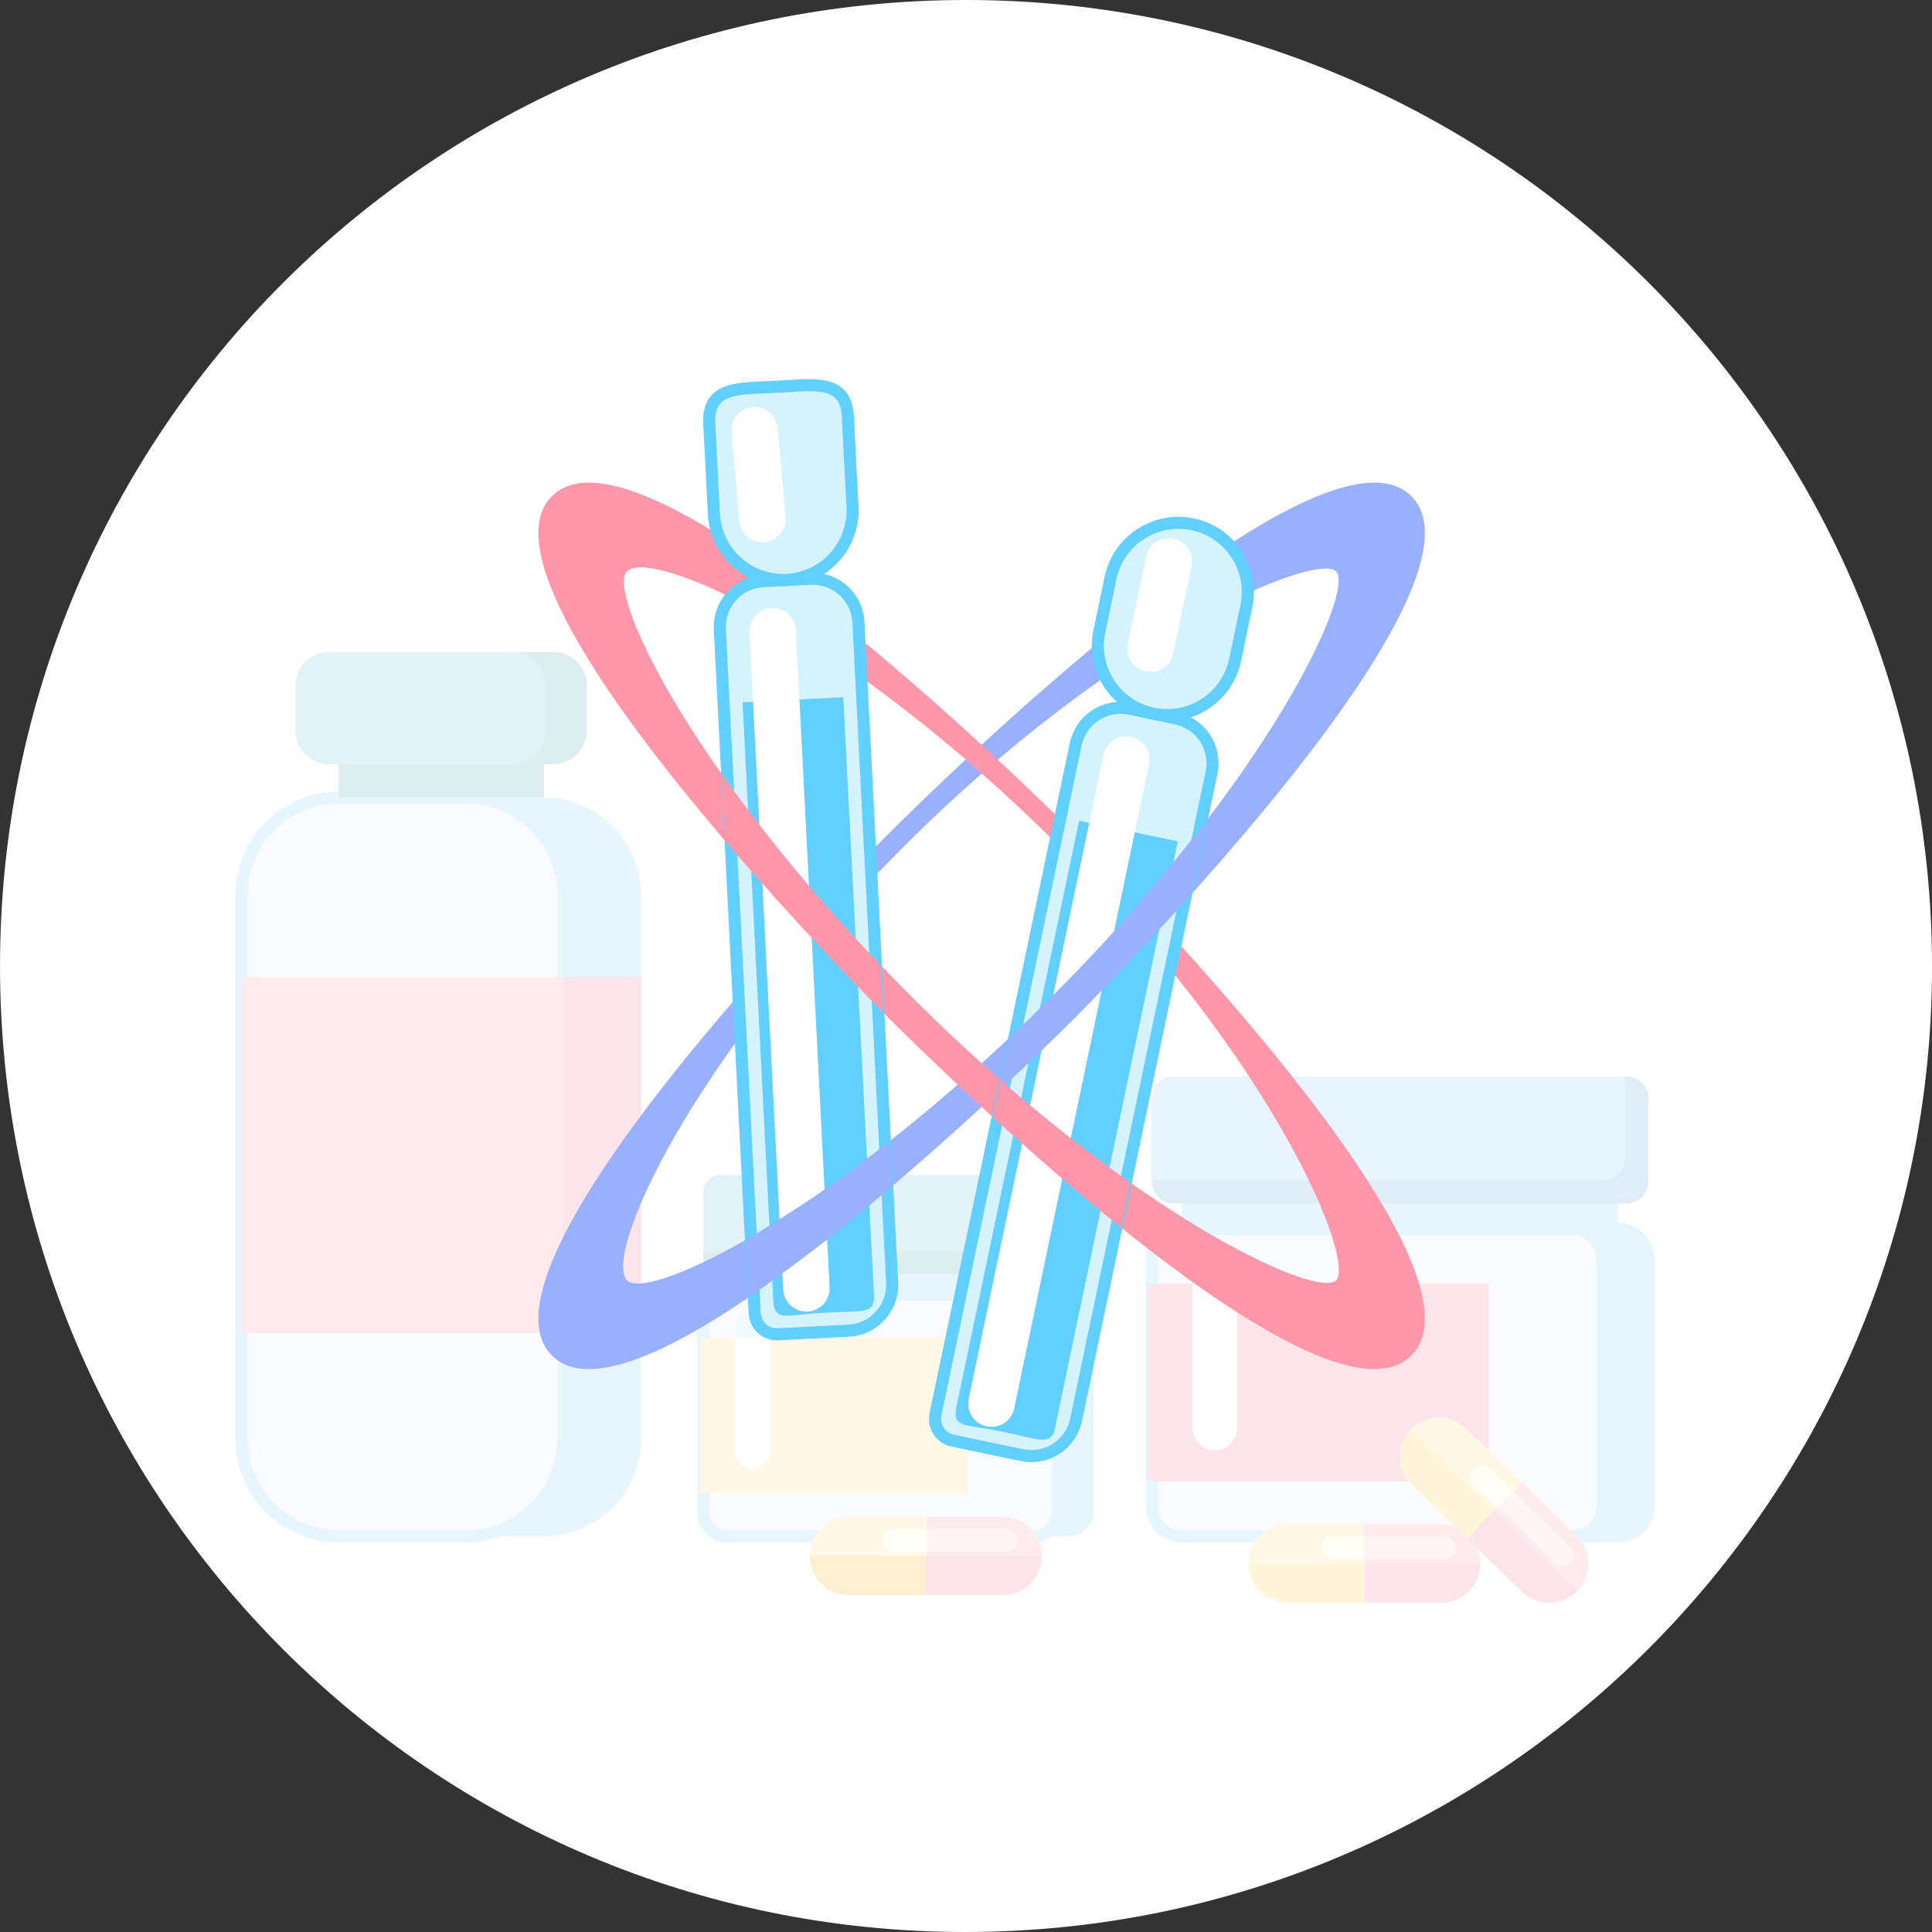 <svg width="160" height="160" viewBox="0 0 160 160" fill="none" xmlns="http://www.w3.org/2000/svg">
<rect x="0" y="0" width="160" height="160" fill="#333333" stroke="none"/>
<path fill-rule="evenodd" clip-rule="evenodd" d="M160.001 80C160.047 123.972 124.191 159.965 80.001 160C35.819 160.035 0.001 124.182 0.001 80C0.001 35.816 35.819 -0 80.001 -0C124.184 -0 159.955 35.816 160.001 80Z" fill="white"/>
<mask id="mask0_1127_56998" style="mask-type:alpha" maskUnits="userSpaceOnUse" x="0" y="0" width="161" height="160">
<path fill-rule="evenodd" clip-rule="evenodd" d="M160.001 80C160.047 123.972 124.191 159.965 80.001 160C35.819 160.035 0.001 124.182 0.001 80C0.001 35.816 35.819 -0 80.001 -0C124.184 -0 159.955 35.816 160.001 80Z" fill="white"/>
</mask>
<g mask="url(#mask0_1127_56998)">
<g opacity="0.2">
<path fill-rule="evenodd" clip-rule="evenodd" d="M97.913 102.024H133.993V99.602H97.913V102.024Z" fill="#86CCFF"/>
<path fill-rule="evenodd" clip-rule="evenodd" d="M97.218 89.148H134.692C135.177 89.15 135.642 89.343 135.985 89.686C136.328 90.029 136.521 90.494 136.523 90.979V97.85C136.521 98.335 136.328 98.8 135.985 99.143C135.642 99.486 135.177 99.68 134.692 99.681H97.218C96.733 99.68 96.268 99.486 95.925 99.143C95.582 98.8 95.388 98.335 95.387 97.85V90.979C95.388 90.494 95.582 90.029 95.925 89.686C96.268 89.343 96.733 89.15 97.218 89.148Z" fill="#67A5D3"/>
<path fill-rule="evenodd" clip-rule="evenodd" d="M97.218 89.144C96.733 89.145 96.268 89.339 95.925 89.682C95.582 90.025 95.388 90.49 95.387 90.975V97.749H132.765C133.25 97.747 133.715 97.554 134.058 97.211C134.401 96.868 134.595 96.403 134.596 95.918V89.143L97.218 89.144Z" fill="#8BC9FF"/>
<path fill-rule="evenodd" clip-rule="evenodd" d="M97.885 101.762H134.025C134.687 101.763 135.322 102.027 135.791 102.496C136.259 102.964 136.523 103.599 136.525 104.262V124.73C136.523 125.393 136.259 126.028 135.791 126.496C135.322 126.965 134.687 127.229 134.025 127.23H97.885C97.222 127.229 96.587 126.965 96.119 126.496C95.65 126.028 95.386 125.393 95.385 124.73V104.262C95.386 103.599 95.65 102.964 96.119 102.496C96.587 102.027 97.222 101.763 97.885 101.762Z" fill="#86CCFF" stroke="#86CCFF" stroke-miterlimit="10"/>
<path fill-rule="evenodd" clip-rule="evenodd" d="M97.885 101.762H130.215C130.878 101.763 131.513 102.027 131.981 102.496C132.45 102.964 132.713 103.599 132.715 104.262V124.73C132.713 125.393 132.45 126.028 131.981 126.496C131.513 126.965 130.878 127.229 130.215 127.23H97.885C97.222 127.229 96.587 126.965 96.119 126.496C95.65 126.028 95.386 125.393 95.385 124.73V104.262C95.386 103.599 95.65 102.964 96.119 102.496C96.587 102.027 97.222 101.763 97.885 101.762Z" fill="#E2EBFA" stroke="#86CCFF" stroke-miterlimit="10"/>
<path fill-rule="evenodd" clip-rule="evenodd" d="M95.042 106.307H123.279V122.684H95.042V106.307Z" fill="#ED7E94"/>
<path fill-rule="evenodd" clip-rule="evenodd" d="M100.609 103.578C101.099 103.579 101.567 103.774 101.914 104.12C102.26 104.466 102.454 104.935 102.456 105.425V118.266C102.454 118.756 102.26 119.225 101.914 119.571C101.567 119.917 101.099 120.112 100.609 120.113C100.12 120.112 99.651 119.917 99.305 119.571C98.959 119.225 98.763 118.756 98.762 118.266V105.425C98.763 104.935 98.959 104.466 99.305 104.12C99.651 103.774 100.12 103.579 100.609 103.578Z" fill="white"/>
<path fill-rule="evenodd" clip-rule="evenodd" d="M100.609 103.578C101.099 103.579 101.567 103.774 101.914 104.12C102.26 104.466 102.454 104.935 102.456 105.425V106.306H98.762V105.425C98.763 104.935 98.959 104.466 99.305 104.12C99.651 103.774 100.12 103.579 100.609 103.578Z" fill="#BFE4FF"/>
<path fill-rule="evenodd" clip-rule="evenodd" d="M28.038 66.059H45.051C47.181 66.065 49.222 66.913 50.728 68.419C52.234 69.925 53.083 71.966 53.09 74.096V119.19C53.084 121.32 52.234 123.361 50.728 124.867C49.222 126.374 47.181 127.222 45.051 127.229H28.038C25.908 127.223 23.867 126.374 22.361 124.868C20.855 123.361 20.006 121.32 20 119.19V74.096C20.006 71.966 20.855 69.925 22.361 68.419C23.868 66.913 25.909 66.065 28.038 66.059Z" fill="#86CCFF"/>
<path fill-rule="evenodd" clip-rule="evenodd" d="M28.038 66.059H38.62C40.75 66.065 42.791 66.913 44.297 68.419C45.803 69.925 46.653 71.966 46.659 74.096V119.19C46.653 121.32 45.804 123.361 44.298 124.868C42.791 126.374 40.75 127.223 38.62 127.229H28.038C25.908 127.223 23.867 126.374 22.361 124.868C20.855 123.361 20.006 121.32 20 119.19V74.096C20.006 71.966 20.855 69.925 22.361 68.419C23.868 66.913 25.909 66.065 28.038 66.059Z" fill="#E2EBFA" stroke="#86CCFF" stroke-miterlimit="10"/>
<path fill-rule="evenodd" clip-rule="evenodd" d="M28.038 66.058H45.051V63.289H28.038V66.058Z" fill="#56AAB2"/>
<path fill-rule="evenodd" clip-rule="evenodd" d="M27.249 63.288H45.841C46.572 63.286 47.274 62.995 47.791 62.477C48.308 61.96 48.6 61.259 48.602 60.527V56.761C48.6 56.029 48.308 55.328 47.791 54.811C47.274 54.293 46.572 54.002 45.841 54H27.249C26.517 54.002 25.816 54.293 25.299 54.811C24.781 55.328 24.489 56.029 24.487 56.761V60.527C24.489 61.259 24.781 61.961 25.299 62.478C25.816 62.995 26.517 63.287 27.249 63.288Z" fill="#56AAB2"/>
<path fill-rule="evenodd" clip-rule="evenodd" d="M27.249 63.288H42.402C43.134 63.286 43.835 62.995 44.352 62.477C44.87 61.96 45.161 61.259 45.163 60.527V56.761C45.161 56.029 44.87 55.328 44.352 54.811C43.835 54.293 43.134 54.002 42.402 54H27.249C26.517 54.002 25.816 54.293 25.299 54.811C24.781 55.328 24.489 56.029 24.487 56.761V60.527C24.489 61.259 24.781 61.961 25.299 62.478C25.816 62.995 26.517 63.287 27.249 63.288Z" fill="#6AC3D1"/>
<path fill-rule="evenodd" clip-rule="evenodd" d="M20 80.928H53.089V110.402H20V80.928Z" fill="#FF96A9"/>
<path fill-rule="evenodd" clip-rule="evenodd" d="M46.659 80.928H53.09V110.402H46.659V80.928Z" fill="#ED7E94"/>
<path fill-rule="evenodd" clip-rule="evenodd" d="M86.99 73.516C87.44 73.517 87.871 73.696 88.189 74.014C88.507 74.332 88.686 74.763 88.687 75.213V80.929H85.294V75.213C85.295 74.763 85.474 74.332 85.792 74.014C86.11 73.696 86.54 73.517 86.99 73.516Z" fill="white"/>
<path d="M122.597 129.475C122.597 130.333 122.256 131.156 121.65 131.763C121.043 132.37 120.22 132.711 119.363 132.712H106.617C105.759 132.711 104.936 132.37 104.329 131.763C103.723 131.156 103.382 130.334 103.382 129.475C103.382 129.051 103.465 128.63 103.628 128.237C103.79 127.845 104.029 127.488 104.329 127.187C104.63 126.887 104.986 126.649 105.379 126.486C105.772 126.324 106.192 126.24 106.617 126.24H119.363C119.787 126.24 120.208 126.324 120.6 126.486C120.993 126.649 121.35 126.887 121.65 127.188C121.95 127.488 122.188 127.845 122.351 128.237C122.513 128.63 122.597 129.051 122.597 129.475Z" fill="#FFDD85"/>
<path d="M122.597 129.475C122.597 129.051 122.514 128.63 122.351 128.237C122.189 127.845 121.951 127.488 121.65 127.188C121.35 126.887 120.994 126.649 120.601 126.486C120.209 126.324 119.788 126.24 119.363 126.24H113.039V132.712H119.363C120.221 132.711 121.044 132.37 121.65 131.763C122.257 131.156 122.597 130.333 122.597 129.475Z" fill="#FF96A9"/>
<path d="M106.616 132.711H113.038V129.498H103.382C103.388 130.352 103.731 131.169 104.337 131.771C104.943 132.373 105.762 132.711 106.616 132.711Z" fill="#FFCC46"/>
<path d="M119.36 132.711C120.214 132.711 121.033 132.373 121.639 131.771C122.245 131.169 122.589 130.352 122.595 129.498H113.037V132.711H119.36Z" fill="#ED7E94"/>
<path fill-rule="evenodd" clip-rule="evenodd" d="M113.039 127.263H119.654C119.901 127.263 120.137 127.362 120.312 127.536C120.486 127.711 120.584 127.947 120.585 128.194C120.584 128.44 120.486 128.677 120.312 128.851C120.137 129.026 119.901 129.124 119.654 129.125H113.039V127.262V127.263Z" fill="#FFC7D3"/>
<path fill-rule="evenodd" clip-rule="evenodd" d="M110.337 127.264H113.036V129.127H110.337C110.09 129.126 109.854 129.028 109.68 128.853C109.505 128.679 109.407 128.442 109.406 128.196C109.407 127.949 109.505 127.713 109.68 127.538C109.854 127.364 110.09 127.266 110.337 127.265V127.264Z" fill="#FFFCD5"/>
<path d="M130.633 131.74C130.338 132.046 129.985 132.29 129.595 132.459C129.205 132.628 128.786 132.718 128.361 132.725C127.936 132.732 127.514 132.655 127.119 132.498C126.724 132.342 126.363 132.11 126.058 131.814L116.903 122.947C116.598 122.652 116.354 122.299 116.185 121.909C116.016 121.519 115.926 121.1 115.919 120.675C115.913 120.25 115.99 119.828 116.146 119.433C116.303 119.038 116.536 118.678 116.832 118.373C117.127 118.067 117.48 117.823 117.87 117.655C118.259 117.486 118.679 117.396 119.103 117.389C119.528 117.382 119.95 117.459 120.345 117.616C120.74 117.772 121.1 118.005 121.405 118.3L130.561 127.167C130.866 127.462 131.11 127.815 131.278 128.205C131.447 128.595 131.537 129.014 131.544 129.439C131.551 129.864 131.474 130.285 131.317 130.68C131.161 131.075 130.928 131.435 130.632 131.74H130.633Z" fill="#FFDD85"/>
<path d="M130.633 131.74C130.928 131.435 131.161 131.075 131.317 130.68C131.474 130.285 131.551 129.863 131.544 129.438C131.538 129.013 131.448 128.594 131.279 128.204C131.11 127.814 130.866 127.462 130.561 127.166L126.019 122.766L121.516 127.413L126.058 131.813C126.363 132.109 126.723 132.341 127.118 132.498C127.513 132.654 127.936 132.731 128.36 132.724C128.785 132.718 129.205 132.627 129.594 132.458C129.984 132.289 130.337 132.045 130.633 131.74Z" fill="#FF96A9"/>
<path d="M116.904 122.944L121.517 127.413L123.752 125.106L116.818 118.387C116.228 119.004 115.906 119.829 115.922 120.683C115.939 121.537 116.291 122.35 116.904 122.944Z" fill="#FFCC46"/>
<path d="M126.056 131.813C126.669 132.407 127.493 132.735 128.347 132.724C129.201 132.714 130.016 132.366 130.615 131.757L123.75 125.107L121.516 127.415L126.056 131.815V131.813Z" fill="#ED7E94"/>
<path fill-rule="evenodd" clip-rule="evenodd" d="M125.308 123.5L130.058 128.103C130.235 128.275 130.337 128.51 130.341 128.757C130.345 129.004 130.251 129.242 130.079 129.42C129.907 129.597 129.672 129.699 129.425 129.703C129.178 129.706 128.94 129.612 128.762 129.44L124.012 124.838L125.308 123.5Z" fill="#FFC7D3"/>
<path fill-rule="evenodd" clip-rule="evenodd" d="M123.37 121.62L125.309 123.5L124.011 124.838L122.072 122.959C121.896 122.787 121.795 122.551 121.791 122.305C121.787 122.058 121.881 121.82 122.052 121.642C122.224 121.465 122.46 121.363 122.707 121.359C122.953 121.356 123.192 121.449 123.37 121.62Z" fill="#FFFCD5"/>
<path fill-rule="evenodd" clip-rule="evenodd" d="M59.676 97.303H89.129C89.51 97.304 89.876 97.456 90.145 97.726C90.415 97.996 90.567 98.361 90.569 98.743V104.139C90.567 104.521 90.415 104.886 90.145 105.156C89.876 105.426 89.51 105.578 89.129 105.579H59.676C59.295 105.578 58.929 105.426 58.66 105.156C58.39 104.886 58.238 104.521 58.236 104.139V98.743C58.238 98.361 58.39 97.996 58.66 97.726C58.929 97.456 59.295 97.304 59.676 97.303Z" fill="#6AC3D1"/>
<path fill-rule="evenodd" clip-rule="evenodd" d="M89.129 97.303H88.641V102.218C88.64 102.599 88.488 102.965 88.218 103.234C87.948 103.504 87.583 103.656 87.201 103.658H58.237V104.145C58.239 104.527 58.391 104.892 58.66 105.161C58.93 105.431 59.295 105.583 59.676 105.585H89.129C89.51 105.584 89.876 105.431 90.145 105.162C90.415 104.892 90.567 104.527 90.569 104.145V98.748C90.569 98.366 90.417 97.999 90.147 97.728C89.877 97.457 89.511 97.304 89.129 97.303Z" fill="#56AAB2"/>
<path fill-rule="evenodd" clip-rule="evenodd" d="M60.223 107.422H88.58V105.518H60.223V107.422Z" fill="#86CCFF"/>
<path fill-rule="evenodd" clip-rule="evenodd" d="M60.201 107.211H88.604C89.124 107.212 89.624 107.42 89.992 107.788C90.36 108.156 90.567 108.655 90.569 109.176V125.263C90.567 125.783 90.36 126.283 89.992 126.651C89.624 127.019 89.124 127.226 88.604 127.228H60.201C59.681 127.226 59.182 127.019 58.814 126.651C58.445 126.282 58.238 125.783 58.236 125.263V109.176C58.238 108.655 58.445 108.156 58.814 107.788C59.182 107.42 59.681 107.212 60.201 107.211Z" fill="#86CCFF"/>
<path fill-rule="evenodd" clip-rule="evenodd" d="M60.201 107.211H85.612C86.133 107.212 86.632 107.42 87 107.788C87.368 108.157 87.575 108.655 87.576 109.176V125.263C87.575 125.783 87.368 126.282 87 126.65C86.632 127.019 86.133 127.226 85.612 127.228H60.201C59.681 127.226 59.182 127.019 58.814 126.651C58.445 126.282 58.238 125.783 58.236 125.263V109.176C58.238 108.655 58.445 108.156 58.814 107.788C59.182 107.42 59.681 107.212 60.201 107.211Z" fill="#E2EBFA" stroke="#86CCFF" stroke-miterlimit="10"/>
<path fill-rule="evenodd" clip-rule="evenodd" d="M57.967 110.783H80.163V123.655H57.967V110.783Z" fill="#FFDD85"/>
<path fill-rule="evenodd" clip-rule="evenodd" d="M62.342 108.641C62.727 108.642 63.095 108.795 63.367 109.067C63.639 109.339 63.792 109.707 63.794 110.092V120.184C63.792 120.569 63.639 120.937 63.367 121.209C63.095 121.481 62.727 121.635 62.342 121.636C61.957 121.635 61.589 121.481 61.317 121.209C61.045 120.937 60.892 120.569 60.891 120.184V110.092C60.892 109.707 61.045 109.339 61.317 109.067C61.589 108.795 61.957 108.642 62.342 108.641Z" fill="white"/>
<path fill-rule="evenodd" clip-rule="evenodd" d="M62.342 108.641C62.727 108.642 63.095 108.795 63.367 109.067C63.639 109.339 63.792 109.707 63.794 110.092V110.784H60.891V110.092C60.892 109.707 61.045 109.339 61.317 109.067C61.589 108.795 61.957 108.642 62.342 108.641Z" fill="#BFE4FF"/>
<path d="M86.284 128.86C86.284 129.718 85.944 130.541 85.337 131.148C84.73 131.755 83.907 132.096 83.049 132.097H70.305C69.88 132.097 69.459 132.013 69.066 131.85C68.674 131.688 68.317 131.449 68.017 131.149C67.716 130.848 67.478 130.491 67.315 130.099C67.153 129.706 67.069 129.285 67.069 128.86C67.069 128.435 67.153 128.015 67.315 127.622C67.478 127.23 67.716 126.873 68.017 126.572C68.317 126.272 68.674 126.034 69.066 125.871C69.459 125.709 69.88 125.625 70.305 125.625H83.049C83.907 125.625 84.73 125.966 85.337 126.573C85.944 127.179 86.284 128.002 86.284 128.86Z" fill="#FFDD85"/>
<path d="M86.283 128.86C86.283 128.002 85.942 127.179 85.335 126.573C84.728 125.966 83.906 125.625 83.048 125.625H76.724V132.097H83.048C83.906 132.096 84.729 131.755 85.335 131.148C85.942 130.541 86.283 129.718 86.283 128.86Z" fill="#FF96A9"/>
<path d="M83.047 132.096C83.901 132.096 84.72 131.758 85.326 131.156C85.932 130.554 86.276 129.737 86.282 128.883H76.725V132.096H83.047Z" fill="#ED7E94"/>
<path d="M70.303 132.096H76.725V128.883H67.069C67.075 129.737 67.418 130.554 68.024 131.156C68.629 131.758 69.449 132.096 70.303 132.096Z" fill="#FFAE1E"/>
<path fill-rule="evenodd" clip-rule="evenodd" d="M76.725 126.648H83.34C83.587 126.649 83.823 126.748 83.997 126.922C84.172 127.097 84.27 127.334 84.271 127.58C84.27 127.827 84.172 128.064 83.997 128.238C83.823 128.413 83.587 128.511 83.34 128.512H76.725V126.648Z" fill="#FFC7D3"/>
<path fill-rule="evenodd" clip-rule="evenodd" d="M74.025 126.648H76.723V128.512H74.025C73.778 128.511 73.541 128.413 73.367 128.239C73.192 128.064 73.094 127.827 73.093 127.58C73.094 127.333 73.192 127.097 73.367 126.922C73.541 126.747 73.778 126.649 74.025 126.648Z" fill="#FFFCD5"/>
</g>
<path d="M88.962 84.343C85.587 87.718 53.162 119.714 45.709 112.26C38.256 104.807 70.248 72.382 73.625 69.007C77.002 65.632 109.424 33.636 116.878 41.091C124.332 48.546 92.337 80.968 88.962 84.343ZM51.933 106.036C53.716 107.819 69.204 100.43 87.126 82.512C105.048 64.594 112.244 48.909 110.65 47.319C109.056 45.729 92.705 52.248 74.781 70.172C56.857 88.096 49.957 104.059 51.933 106.036Z" fill="#99B0FF"/>
<path d="M73.625 84.344C70.25 80.97 38.255 48.545 45.708 41.093C53.161 33.64 85.587 65.632 88.961 69.008C92.336 72.385 124.332 104.808 116.877 112.262C109.422 119.716 77 87.72 73.625 84.344ZM51.932 47.316C50.149 49.099 57.538 64.587 75.456 82.509C93.374 100.431 109.058 107.628 110.649 106.033C112.24 104.438 105.72 88.089 87.796 70.165C69.872 52.241 53.909 45.34 51.932 47.316Z" fill="#FF96A9"/>
<path d="M93.573 58.698L97.401 59.499C97.888 59.601 98.351 59.798 98.762 60.078C99.173 60.359 99.525 60.718 99.798 61.134C100.07 61.551 100.258 62.017 100.35 62.506C100.442 62.995 100.437 63.498 100.335 63.985L89.119 117.577C89.017 118.064 88.82 118.526 88.539 118.937C88.259 119.348 87.9 119.7 87.483 119.972C87.067 120.245 86.6 120.432 86.111 120.524C85.622 120.616 85.12 120.611 84.632 120.509L78.893 119.308C78.417 119.208 77.999 118.923 77.732 118.515C77.466 118.107 77.372 117.61 77.472 117.133L89.088 61.631C89.294 60.647 89.882 59.785 90.723 59.236C91.564 58.686 92.59 58.492 93.573 58.698Z" fill="#D4F3FC" stroke="#61CFFF" stroke-miterlimit="10"/>
<path d="M89.368 67.967L79.204 116.527C78.834 118.295 79.948 117.924 83.042 118.571C86.134 119.218 87.053 119.78 87.377 118.237L97.54 69.678L89.368 67.967Z" fill="#61CFFF"/>
<path d="M91.969 47.867L91.041 52.298C90.391 55.404 92.382 58.449 95.488 59.099C98.594 59.749 101.639 57.758 102.289 54.652L103.216 50.221C103.866 47.115 101.875 44.07 98.769 43.42C95.663 42.77 92.619 44.761 91.969 47.867Z" fill="#D4F3FC" stroke="#61CFFF" stroke-miterlimit="10"/>
<path d="M95.358 55.633C95.177 55.64 94.995 55.621 94.818 55.577C94.573 55.516 94.342 55.407 94.139 55.257C93.936 55.106 93.764 54.918 93.634 54.701C93.504 54.485 93.417 54.245 93.38 53.995C93.342 53.745 93.354 53.49 93.415 53.245L94.938 46.015C94.999 45.769 95.108 45.538 95.258 45.335C95.408 45.131 95.596 44.959 95.813 44.829C96.03 44.699 96.27 44.613 96.52 44.575C96.77 44.538 97.025 44.551 97.271 44.613C97.516 44.674 97.746 44.782 97.95 44.932C98.153 45.082 98.325 45.271 98.455 45.488C98.585 45.704 98.671 45.944 98.709 46.194C98.746 46.444 98.734 46.699 98.673 46.944L97.15 54.174C97.049 54.578 96.82 54.939 96.497 55.202C96.174 55.465 95.774 55.616 95.358 55.633Z" fill="white"/>
<path d="M82.255 118.162C82.074 118.176 81.892 118.164 81.714 118.127C81.466 118.075 81.232 117.975 81.023 117.833C80.814 117.69 80.635 117.508 80.497 117.297C80.359 117.085 80.264 116.849 80.217 116.6C80.17 116.352 80.173 116.097 80.225 115.85L91.387 62.513C91.439 62.265 91.539 62.031 91.681 61.822C91.824 61.613 92.006 61.434 92.217 61.296C92.429 61.157 92.666 61.062 92.914 61.016C93.163 60.969 93.418 60.971 93.665 61.024C94.165 61.128 94.602 61.427 94.882 61.854C95.161 62.281 95.259 62.802 95.155 63.302L83.992 116.637C83.906 117.045 83.691 117.414 83.378 117.689C83.064 117.964 82.671 118.13 82.255 118.162Z" fill="white"/>
<path d="M63.203 48.131L67.111 47.931C67.608 47.906 68.105 47.978 68.574 48.145C69.043 48.312 69.475 48.569 69.845 48.903C70.215 49.236 70.515 49.64 70.729 50.089C70.942 50.539 71.066 51.026 71.091 51.524L73.883 106.222C73.909 106.719 73.836 107.217 73.669 107.686C73.502 108.155 73.244 108.586 72.911 108.956C72.577 109.325 72.174 109.625 71.724 109.839C71.274 110.053 70.787 110.176 70.289 110.201L64.432 110.5C63.945 110.525 63.469 110.355 63.107 110.028C62.745 109.702 62.528 109.245 62.503 108.758L59.611 52.11C59.56 51.106 59.91 50.123 60.583 49.376C61.257 48.63 62.199 48.182 63.203 48.131Z" fill="#D4F3FC" stroke="#61CFFF" stroke-width="1" stroke-miterlimit="10"/>
<path d="M61.496 58.166L64.041 107.713C64.134 109.518 65.117 108.874 68.272 108.712C71.428 108.55 72.46 108.859 72.379 107.285L69.834 57.738L61.496 58.166Z" fill="#61CFFF"/>
<path d="M65.157 48.028C63.636 48.102 62.148 47.571 61.018 46.551C59.887 45.531 59.206 44.105 59.124 42.585L58.74 35.108C58.578 31.952 61.179 32.193 64.335 32.031C67.491 31.869 70.054 31.362 70.216 34.519L70.6 41.995C70.674 43.516 70.142 45.004 69.123 46.134C68.103 47.264 66.677 47.945 65.157 48.028Z" fill="#D4F3FC" stroke="#61CFFF" stroke-miterlimit="10"/>
<path d="M67.412 108.515C67.241 108.576 67.061 108.611 66.879 108.619C66.627 108.632 66.375 108.595 66.136 108.511C65.898 108.426 65.679 108.296 65.492 108.126C65.304 107.957 65.152 107.753 65.043 107.524C64.935 107.296 64.873 107.049 64.86 106.797L62.067 52.377C62.054 52.124 62.09 51.872 62.175 51.633C62.259 51.395 62.389 51.176 62.559 50.988C62.728 50.8 62.933 50.648 63.161 50.539C63.39 50.431 63.637 50.369 63.89 50.356C64.142 50.343 64.395 50.38 64.633 50.465C64.871 50.549 65.09 50.68 65.278 50.849C65.465 51.018 65.618 51.223 65.726 51.451C65.835 51.679 65.897 51.926 65.91 52.179L68.703 106.599C68.724 107.015 68.61 107.426 68.377 107.772C68.144 108.118 67.806 108.378 67.412 108.515Z" fill="white"/>
<path d="M63.773 44.813C63.601 44.873 63.422 44.908 63.24 44.917C62.988 44.93 62.735 44.893 62.497 44.808C62.259 44.724 62.04 44.593 61.852 44.424C61.665 44.255 61.513 44.05 61.404 43.822C61.295 43.594 61.233 43.346 61.22 43.094L60.571 35.732C60.558 35.48 60.594 35.227 60.678 34.989C60.763 34.751 60.894 34.531 61.063 34.343C61.232 34.156 61.437 34.003 61.665 33.895C61.894 33.786 62.141 33.724 62.394 33.712C62.646 33.699 62.899 33.735 63.137 33.82C63.375 33.905 63.594 34.035 63.782 34.204C63.969 34.374 64.122 34.578 64.23 34.806C64.339 35.035 64.401 35.282 64.414 35.534L65.064 42.896C65.085 43.312 64.97 43.724 64.738 44.069C64.505 44.415 64.166 44.676 63.773 44.813Z" fill="white"/>
<path d="M72.925 79.911C68.156 74.971 63.758 69.686 59.765 64.1L60.04 69.626C65.649 76.195 71.1 81.795 73.102 83.817L72.925 79.911Z" fill="#FF96A9"/>
<path d="M73.703 94.478C69.925 97.493 65.935 100.231 61.765 102.673L62 107.443C66.125 104.577 70.098 101.499 73.903 98.22L73.703 94.478Z" fill="#99B0FF"/>
<path d="M98.636 74.09L99.906 67.963C95.975 73.09 91.706 77.949 87.128 82.508C85.93 83.706 84.744 84.856 83.57 85.959L82.624 90.443C85.845 87.442 88.183 85.128 88.964 84.347C90.031 83.273 93.982 79.278 98.636 74.09Z" fill="#99B0FF"/>
<path d="M93.611 97.936C89.877 95.293 86.287 92.454 82.853 89.432L82.219 92.519C85.35 95.372 89.038 98.612 92.847 101.667L93.611 97.936Z" fill="#FF96A9"/>
</g>
</svg>
